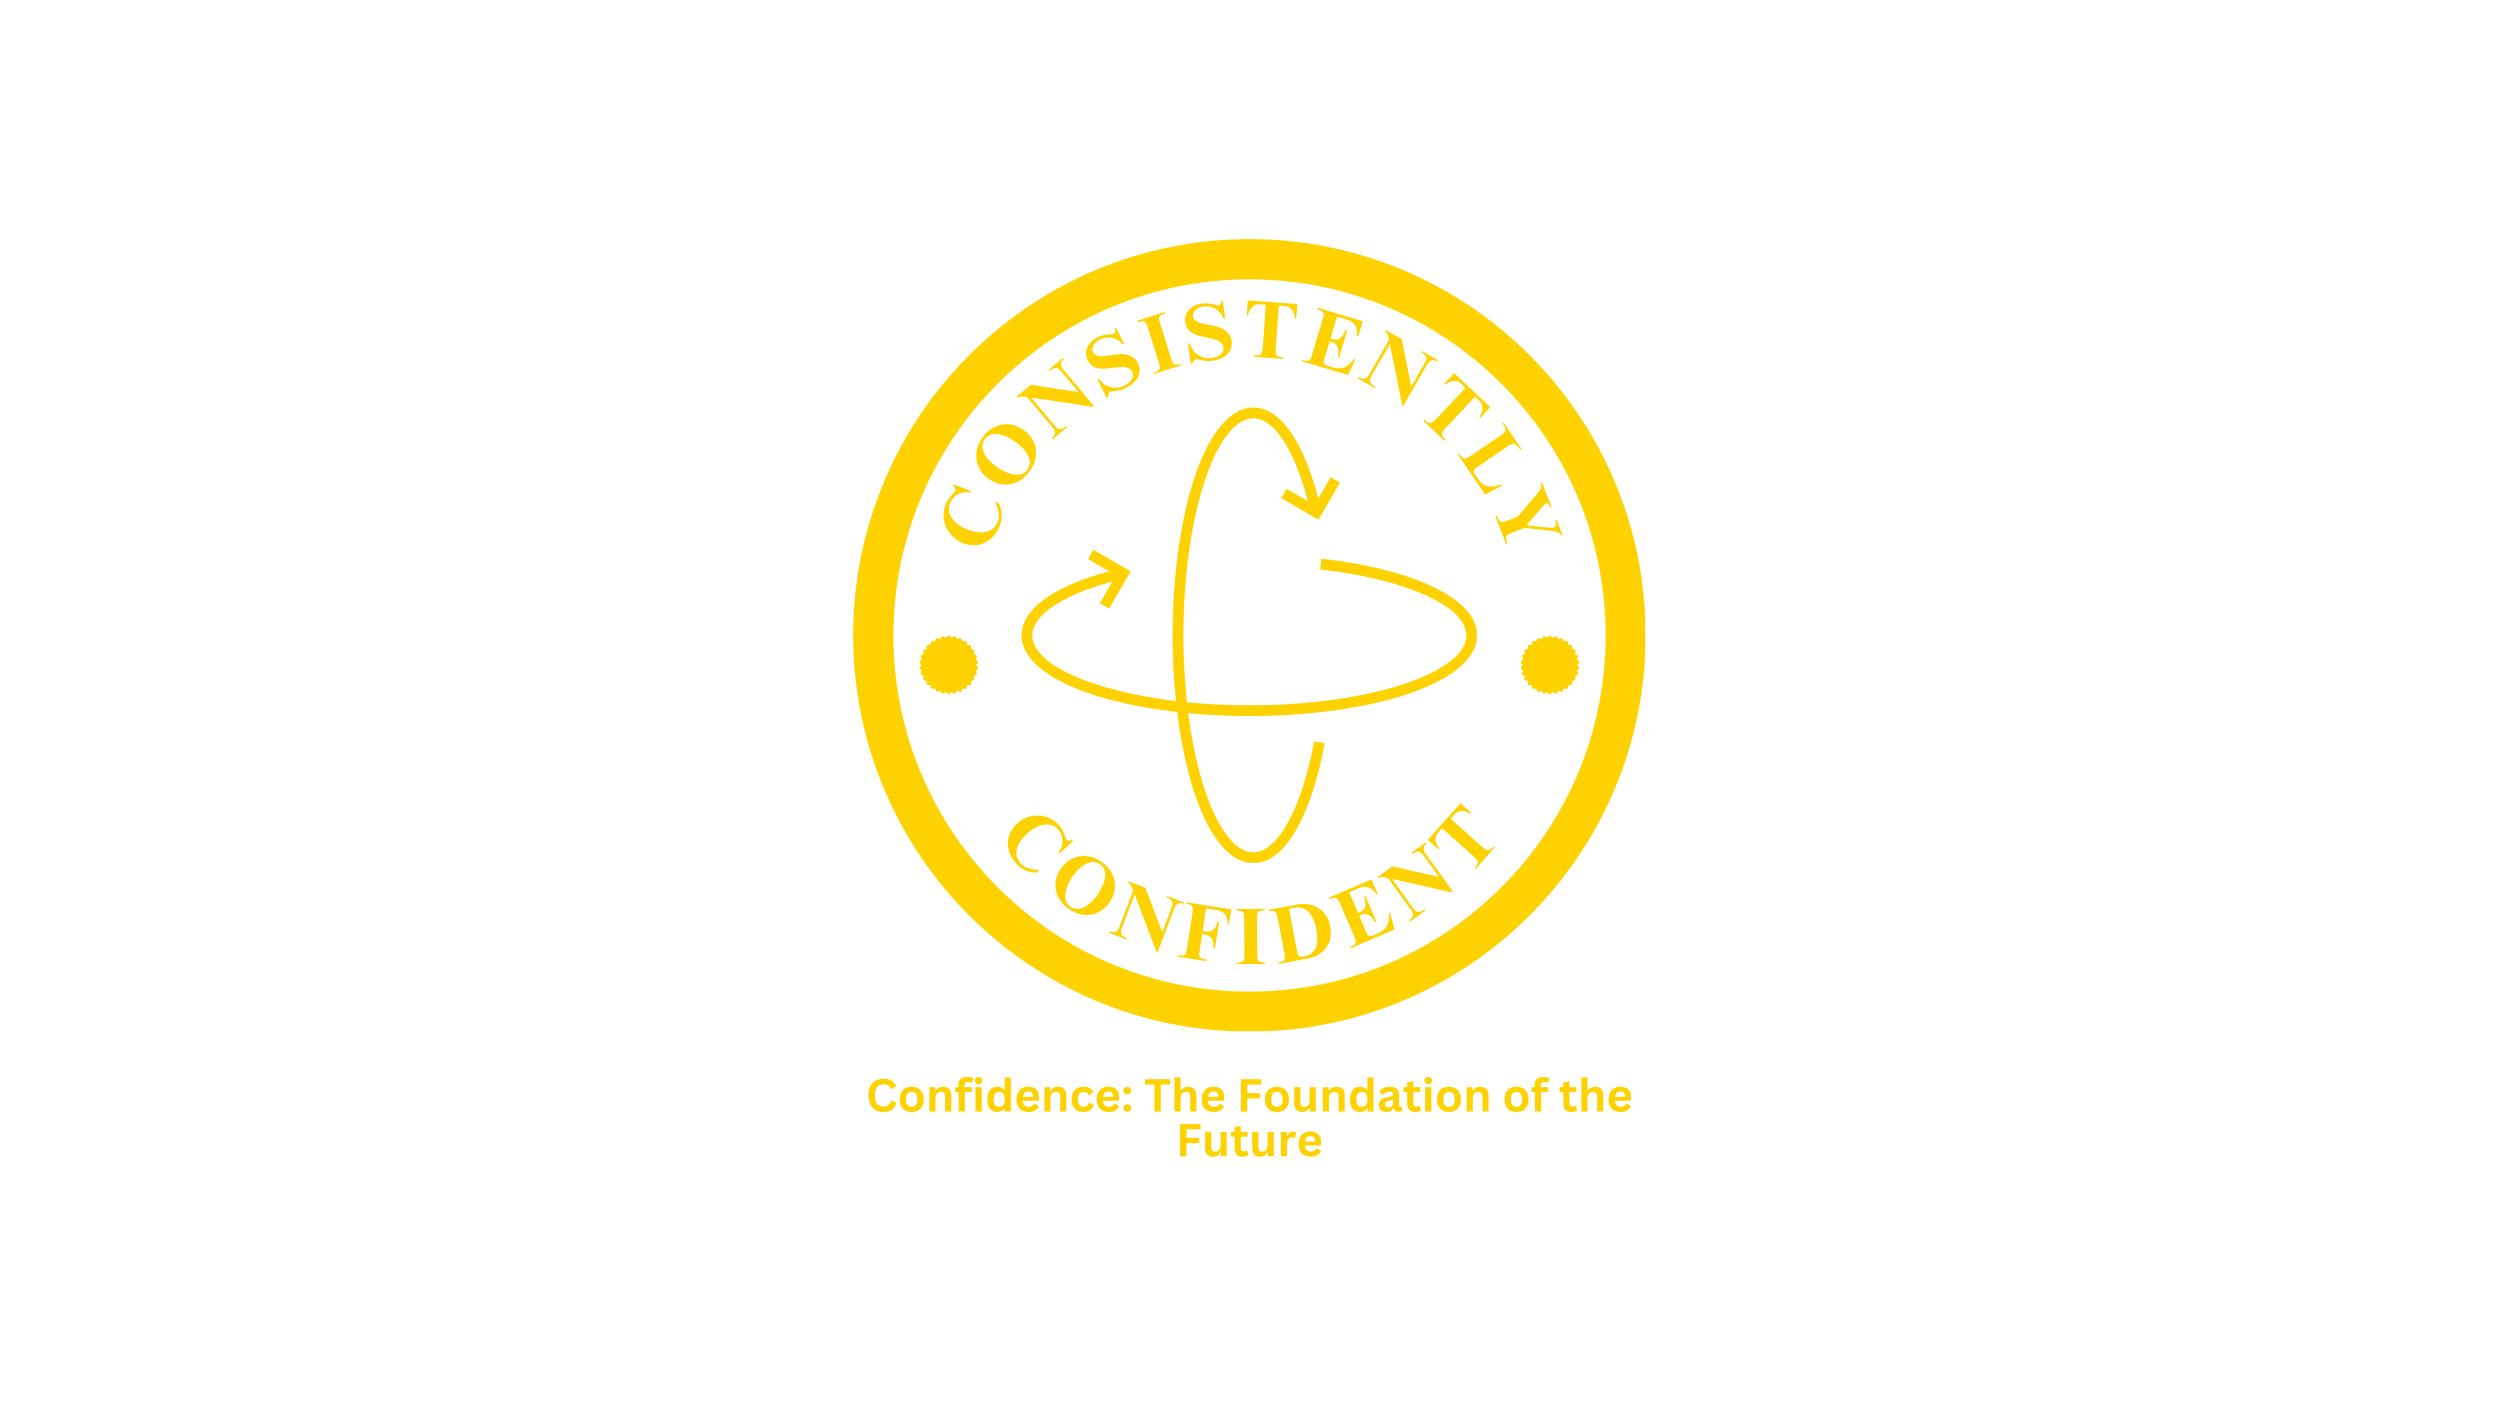 <svg xmlns="http://www.w3.org/2000/svg" xmlns:xlink="http://www.w3.org/1999/xlink" width="1366" zoomAndPan="magnify" viewBox="0 0 1024.5 576" height="768" preserveAspectRatio="xMidYMid meet" version="1.0"><defs><g/><clipPath id="5daf442852"><path d="M 349.625 97.992 L 674.219 97.992 L 674.219 422.59 L 349.625 422.59 Z M 349.625 97.992 " clip-rule="nonzero"/></clipPath><clipPath id="1d0743e6db"><path d="M 512 97.992 C 422.32 97.992 349.625 170.691 349.625 260.367 C 349.625 350.047 422.32 422.742 512 422.742 C 601.676 422.742 674.375 350.047 674.375 260.367 C 674.375 170.691 601.676 97.992 512 97.992 Z M 512 97.992 " clip-rule="nonzero"/></clipPath><clipPath id="6fd13cd00a"><path d="M 376.672 260.367 L 400.941 260.367 L 400.941 284.637 L 376.672 284.637 Z M 376.672 260.367 " clip-rule="nonzero"/></clipPath><clipPath id="e010a1b1e3"><path d="M 388.809 260.367 L 389.984 261.363 L 391.344 260.633 L 392.289 261.852 L 393.77 261.418 L 394.438 262.805 L 395.98 262.688 L 396.344 264.18 L 397.875 264.383 L 397.918 265.918 L 399.375 266.434 L 399.094 267.945 L 400.41 268.754 L 399.824 270.176 L 400.941 271.234 L 400.07 272.504 L 400.941 273.77 L 399.824 274.832 L 400.41 276.254 L 399.094 277.059 L 399.375 278.57 L 397.918 279.086 L 397.875 280.621 L 396.344 280.824 L 395.98 282.32 L 394.438 282.203 L 393.77 283.586 L 392.289 283.152 L 391.344 284.371 L 389.984 283.641 L 388.809 284.637 L 387.629 283.641 L 386.27 284.371 L 385.328 283.152 L 383.844 283.586 L 383.176 282.203 L 381.637 282.32 L 381.273 280.824 L 379.742 280.621 L 379.695 279.086 L 378.242 278.57 L 378.52 277.059 L 377.203 276.254 L 377.793 274.832 L 376.672 273.77 L 377.547 272.504 L 376.672 271.234 L 377.793 270.176 L 377.203 268.754 L 378.52 267.945 L 378.242 266.434 L 379.695 265.918 L 379.742 264.383 L 381.273 264.18 L 381.637 262.688 L 383.176 262.805 L 383.844 261.418 L 385.328 261.852 L 386.27 260.633 L 387.629 261.363 Z M 388.809 260.367 " clip-rule="nonzero"/></clipPath><clipPath id="33ea85dde6"><path d="M 623.059 260.367 L 647.328 260.367 L 647.328 284.637 L 623.059 284.637 Z M 623.059 260.367 " clip-rule="nonzero"/></clipPath><clipPath id="77cf3d67f5"><path d="M 635.191 260.367 L 636.371 261.363 L 637.73 260.633 L 638.672 261.852 L 640.156 261.418 L 640.824 262.805 L 642.363 262.688 L 642.727 264.18 L 644.258 264.383 L 644.305 265.918 L 645.758 266.434 L 645.48 267.945 L 646.797 268.754 L 646.207 270.176 L 647.328 271.234 L 646.453 272.504 L 647.328 273.77 L 646.207 274.832 L 646.797 276.254 L 645.48 277.059 L 645.758 278.57 L 644.305 279.086 L 644.258 280.621 L 642.727 280.824 L 642.363 282.32 L 640.824 282.203 L 640.156 283.586 L 638.672 283.152 L 637.73 284.371 L 636.371 283.641 L 635.191 284.637 L 634.016 283.641 L 632.656 284.371 L 631.711 283.152 L 630.23 283.586 L 629.562 282.203 L 628.02 282.32 L 627.656 280.824 L 626.125 280.621 L 626.082 279.086 L 624.625 278.57 L 624.906 277.059 L 623.59 276.254 L 624.176 274.832 L 623.059 273.77 L 623.93 272.504 L 623.059 271.234 L 624.176 270.176 L 623.59 268.754 L 624.906 267.945 L 624.625 266.434 L 626.082 265.918 L 626.125 264.383 L 627.656 264.18 L 628.02 262.688 L 629.562 262.805 L 630.23 261.418 L 631.711 261.852 L 632.656 260.633 L 634.016 261.363 Z M 635.191 260.367 " clip-rule="nonzero"/></clipPath><clipPath id="dc501f9aae"><path d="M 418.641 167.012 L 605.188 167.012 L 605.188 353.555 L 418.641 353.555 Z M 418.641 167.012 " clip-rule="nonzero"/></clipPath></defs><g clip-path="url(#5daf442852)"><g clip-path="url(#1d0743e6db)"><path stroke-linecap="butt" transform="matrix(0.495, 0, 0, 0.495, 349.624, 97.992)" fill="none" stroke-linejoin="miter" d="M 328.157 -0 C 146.917 -0 0.002 146.923 0.002 328.155 C 0.002 509.395 146.917 656.31 328.157 656.31 C 509.389 656.31 656.312 509.395 656.312 328.155 C 656.312 146.923 509.389 -0 328.157 -0 Z M 328.157 -0 " stroke="#fed200" stroke-width="66.66" stroke-opacity="1" stroke-miterlimit="4"/></g></g><g clip-path="url(#6fd13cd00a)"><g clip-path="url(#e010a1b1e3)"><path fill="#fed200" d="M 376.672 260.367 L 400.941 260.367 L 400.941 284.637 L 376.672 284.637 Z M 376.672 260.367 " fill-opacity="1" fill-rule="nonzero"/></g></g><g clip-path="url(#33ea85dde6)"><g clip-path="url(#77cf3d67f5)"><path fill="#fed200" d="M 623.059 260.367 L 647.328 260.367 L 647.328 284.637 L 623.059 284.637 Z M 623.059 260.367 " fill-opacity="1" fill-rule="nonzero"/></g></g><g fill="#fed200" fill-opacity="1"><g transform="translate(407.764, 343.58)"><g><path d="M 25.984 -5.656 C 26.742 -4.812 27.301 -4.047 27.656 -3.359 C 28.008 -2.68 28.336 -1.906 28.641 -1.031 C 28.672 -0.926 28.754 -0.691 28.891 -0.328 C 29.023 0.023 29.191 0.305 29.391 0.516 C 29.941 1.129 30.676 1.156 31.594 0.594 L 32.031 1.078 L 26.422 6.156 L 25.984 5.672 C 26.797 4.703 27.305 3.641 27.516 2.484 C 27.734 1.336 27.688 0.227 27.375 -0.844 C 27.062 -1.926 26.551 -2.859 25.844 -3.641 C 24.852 -4.734 23.656 -5.395 22.25 -5.625 C 20.852 -5.852 19.375 -5.648 17.812 -5.016 C 16.258 -4.391 14.742 -3.41 13.266 -2.078 C 10.879 0.078 9.438 2.238 8.938 4.406 C 8.438 6.57 8.93 8.484 10.422 10.141 C 11.379 11.203 12.488 11.926 13.75 12.312 C 15.008 12.695 16.555 12.867 18.391 12.828 L 17.047 14.047 C 15.266 13.992 13.711 13.672 12.391 13.078 C 11.066 12.484 9.832 11.551 8.688 10.281 C 7.07 8.5 6.031 6.602 5.562 4.594 C 5.102 2.582 5.188 0.633 5.812 -1.25 C 6.445 -3.133 7.547 -4.781 9.109 -6.188 C 10.711 -7.645 12.562 -8.602 14.656 -9.062 C 16.75 -9.52 18.805 -9.457 20.828 -8.875 C 22.859 -8.289 24.578 -7.219 25.984 -5.656 Z M 25.984 -5.656 "/></g></g></g><g fill="#fed200" fill-opacity="1"><g transform="translate(427.188, 364.499)"><g><path d="M 24.172 -11.359 C 25.992 -10.109 27.398 -8.566 28.391 -6.734 C 29.391 -4.898 29.832 -2.93 29.719 -0.828 C 29.602 1.273 28.859 3.32 27.484 5.312 C 26.254 7.102 24.727 8.445 22.906 9.344 C 21.082 10.25 19.125 10.602 17.031 10.406 C 14.938 10.207 12.883 9.414 10.875 8.031 C 8.926 6.688 7.473 5.082 6.516 3.219 C 5.566 1.363 5.172 -0.582 5.328 -2.625 C 5.484 -4.664 6.211 -6.633 7.516 -8.531 C 8.797 -10.395 10.367 -11.766 12.234 -12.641 C 14.109 -13.523 16.086 -13.863 18.172 -13.656 C 20.254 -13.445 22.254 -12.68 24.172 -11.359 Z M 12.359 -5.281 C 11.367 -3.832 10.586 -2.32 10.016 -0.75 C 9.453 0.82 9.254 2.312 9.422 3.719 C 9.586 5.125 10.273 6.242 11.484 7.078 C 12.523 7.797 13.676 8.078 14.938 7.922 C 16.207 7.766 17.504 7.188 18.828 6.188 C 20.148 5.195 21.406 3.844 22.594 2.125 C 23.883 0.25 24.781 -1.504 25.281 -3.141 C 25.781 -4.773 25.875 -6.211 25.562 -7.453 C 25.258 -8.691 24.586 -9.672 23.547 -10.391 C 22.586 -11.047 21.492 -11.32 20.266 -11.219 C 19.047 -11.125 17.75 -10.582 16.375 -9.594 C 15.008 -8.613 13.672 -7.176 12.359 -5.281 Z M 12.359 -5.281 "/></g></g></g><g fill="#fed200" fill-opacity="1"><g transform="translate(453.922, 382.062)"><g><path d="M 22.344 0.016 L 26.328 -10.438 C 26.691 -11.406 26.695 -12.188 26.344 -12.781 C 26 -13.375 25.273 -13.883 24.172 -14.312 L 24.375 -14.875 L 31.25 -12.25 L 31.047 -11.688 C 30.148 -12.031 29.391 -12.039 28.766 -11.719 C 28.148 -11.395 27.691 -10.832 27.391 -10.031 L 20.484 8.141 L 19.969 7.953 L 11.078 -15.531 L 5.688 -1.375 C 5.332 -0.426 5.336 0.328 5.703 0.891 C 6.078 1.453 6.797 1.938 7.859 2.344 L 8.078 2.422 L 7.859 2.984 L 0.469 0.172 L 0.688 -0.391 C 2.664 0.367 3.961 -0.066 4.578 -1.703 L 10.469 -17.156 C 10.383 -17.332 10.234 -17.703 10.016 -18.266 C 9.805 -18.828 9.562 -19.27 9.281 -19.594 C 9.008 -19.926 8.676 -20.18 8.281 -20.359 L 8.484 -20.922 L 15.484 -18.25 Z M 22.344 0.016 "/></g></g></g><g fill="#fed200" fill-opacity="1"><g transform="translate(482.268, 392.006)"><g><path d="M 21.391 -13.281 L 20.812 -13.375 C 20.883 -15.133 20.535 -16.461 19.766 -17.359 C 18.992 -18.266 17.734 -18.852 15.984 -19.125 L 11.984 -19.75 L 10.547 -10.469 L 11.438 -10.328 C 12.863 -10.109 14.016 -10.336 14.891 -11.016 C 15.773 -11.703 16.363 -12.805 16.656 -14.328 L 17.312 -14.234 L 15.641 -3.375 L 14.984 -3.469 C 15.148 -5.133 14.91 -6.441 14.266 -7.391 C 13.617 -8.336 12.582 -8.922 11.156 -9.141 L 10.406 -9.25 L 9.281 -2.016 C 9.156 -1.191 9.16 -0.578 9.297 -0.172 C 9.43 0.234 9.719 0.535 10.156 0.734 C 10.594 0.93 11.285 1.113 12.234 1.281 L 12.141 1.875 L 0.391 0.062 L 0.484 -0.531 C 1.398 -0.414 2.082 -0.383 2.531 -0.438 C 2.988 -0.5 3.328 -0.707 3.547 -1.062 C 3.773 -1.414 3.953 -1.992 4.078 -2.797 L 6.484 -18.344 C 6.609 -19.188 6.594 -19.82 6.438 -20.25 C 6.289 -20.688 6.008 -21 5.594 -21.188 C 5.188 -21.375 4.57 -21.531 3.75 -21.656 L 3.828 -22.234 L 22.328 -19.375 Z M 21.391 -13.281 "/></g></g></g><g fill="#fed200" fill-opacity="1"><g transform="translate(506.256, 395.073)"><g><path d="M 12 -22.031 C 11.164 -22.008 10.539 -21.941 10.125 -21.828 C 9.707 -21.711 9.391 -21.457 9.172 -21.062 C 8.961 -20.664 8.859 -20.031 8.859 -19.156 L 8.953 -3.469 C 8.953 -2.613 9.055 -1.988 9.266 -1.594 C 9.484 -1.195 9.801 -0.945 10.219 -0.844 C 10.633 -0.738 11.27 -0.676 12.125 -0.656 L 12.125 -0.062 L 0.562 0 L 0.562 -0.594 C 1.395 -0.602 2.016 -0.66 2.422 -0.766 C 2.836 -0.879 3.156 -1.141 3.375 -1.547 C 3.594 -1.953 3.703 -2.582 3.703 -3.438 L 3.609 -19.125 C 3.609 -19.977 3.492 -20.609 3.266 -21.016 C 3.035 -21.422 2.707 -21.676 2.281 -21.781 C 1.863 -21.895 1.25 -21.957 0.438 -21.969 L 0.438 -22.562 L 12 -22.625 Z M 12 -22.031 "/></g></g></g><g fill="#fed200" fill-opacity="1"><g transform="translate(523.472, 395.14)"><g><path d="M 21.688 -15.438 C 22.113 -13.145 21.992 -11.078 21.328 -9.234 C 20.66 -7.391 19.562 -5.883 18.031 -4.719 C 16.508 -3.551 14.719 -2.773 12.656 -2.391 L 0.547 -0.109 L 0.438 -0.688 C 1.238 -0.832 1.832 -1.004 2.219 -1.203 C 2.602 -1.398 2.859 -1.711 2.984 -2.141 C 3.117 -2.566 3.102 -3.195 2.938 -4.031 L 0.031 -19.453 C -0.125 -20.285 -0.344 -20.879 -0.625 -21.234 C -0.914 -21.598 -1.281 -21.801 -1.719 -21.844 C -2.156 -21.895 -2.758 -21.848 -3.531 -21.703 L -3.641 -22.281 L 7.938 -24.453 C 10.051 -24.859 12.07 -24.801 14 -24.281 C 15.926 -23.77 17.57 -22.77 18.938 -21.281 C 20.312 -19.789 21.227 -17.844 21.688 -15.438 Z M 11 -3.266 C 15.531 -4.109 17.191 -7.742 15.984 -14.172 C 15.305 -17.766 14.16 -20.25 12.547 -21.625 C 10.941 -23.008 9.145 -23.516 7.156 -23.141 L 4.781 -22.703 L 8.125 -4.938 C 8.25 -4.312 8.406 -3.863 8.594 -3.594 C 8.789 -3.32 9.066 -3.164 9.422 -3.125 C 9.785 -3.082 10.312 -3.129 11 -3.266 Z M 11 -3.266 "/></g></g></g><g fill="#fed200" fill-opacity="1"><g transform="translate(552.92, 388.859)"><g><path d="M 11.656 -22.547 L 11.109 -22.312 C 10.172 -23.758 9.102 -24.707 7.906 -25.156 C 6.707 -25.613 5.426 -25.547 4.062 -24.953 L -0.016 -23.203 L 3.609 -14.734 L 4.234 -15.016 C 5.004 -15.336 5.582 -15.723 5.969 -16.172 C 6.352 -16.629 6.566 -17.273 6.609 -18.109 C 6.66 -18.953 6.492 -20.055 6.109 -21.422 L 6.641 -21.641 L 11.156 -11.109 L 10.625 -10.891 C 9.625 -12.617 8.664 -13.664 7.75 -14.031 C 6.844 -14.406 5.875 -14.375 4.844 -13.938 L 4.094 -13.609 L 6.953 -6.938 C 7.328 -6.07 7.707 -5.539 8.094 -5.344 C 8.488 -5.156 9.062 -5.223 9.812 -5.547 L 11.984 -6.469 C 13.754 -7.227 14.938 -8.301 15.531 -9.688 C 16.133 -11.07 16.348 -12.688 16.172 -14.531 L 16.719 -14.766 L 18.531 -7.953 L 0.547 -0.234 L 0.312 -0.781 L 1 -1.078 C 1.707 -1.379 2.18 -1.703 2.422 -2.047 C 2.66 -2.398 2.754 -2.77 2.703 -3.156 C 2.648 -3.539 2.5 -4.023 2.25 -4.609 L -4.031 -19.25 C -4.457 -20.238 -4.961 -20.789 -5.547 -20.906 C -6.141 -21.031 -6.992 -20.867 -8.109 -20.422 L -8.344 -20.969 L 9.125 -28.469 Z M 11.656 -22.547 "/></g></g></g><g fill="#fed200" fill-opacity="1"><g transform="translate(577.349, 378.011)"><g><path d="M 12.328 -18.625 L 5.797 -27.719 C 5.191 -28.551 4.547 -28.988 3.859 -29.031 C 3.172 -29.07 2.344 -28.742 1.375 -28.047 L 1.016 -28.531 L 6.984 -32.828 L 7.344 -32.344 C 6.57 -31.789 6.148 -31.164 6.078 -30.469 C 6.004 -29.77 6.219 -29.078 6.719 -28.391 L 18.062 -12.609 L 17.625 -12.281 L -6.859 -17.812 L 1.984 -5.516 C 2.578 -4.691 3.211 -4.273 3.891 -4.266 C 4.566 -4.266 5.363 -4.598 6.281 -5.266 L 6.484 -5.391 L 6.828 -4.906 L 0.406 -0.297 L 0.062 -0.781 C 1.781 -2.008 2.129 -3.332 1.109 -4.75 L -8.562 -18.188 C -8.75 -18.219 -9.133 -18.297 -9.719 -18.422 C -10.312 -18.555 -10.816 -18.598 -11.234 -18.547 C -11.66 -18.504 -12.055 -18.363 -12.422 -18.125 L -12.781 -18.609 L -6.703 -22.984 Z M 12.328 -18.625 "/></g></g></g><g fill="#fed200" fill-opacity="1"><g transform="translate(601.365, 359.849)"><g><path d="M 1.531 -26.75 L 1.141 -26.312 C -0.117 -27.238 -1.312 -27.656 -2.438 -27.562 C -3.57 -27.469 -4.488 -27.023 -5.188 -26.234 L -6.891 -24.328 L 6.391 -12.484 C 6.992 -11.941 7.523 -11.613 7.984 -11.5 C 8.441 -11.383 8.875 -11.445 9.281 -11.688 C 9.695 -11.938 10.191 -12.363 10.766 -12.969 L 11.203 -12.578 L 3.344 -3.75 L 2.906 -4.141 C 3.457 -4.754 3.836 -5.27 4.047 -5.688 C 4.254 -6.113 4.281 -6.551 4.125 -7 C 3.969 -7.445 3.57 -7.953 2.938 -8.516 L -10.391 -20.406 L -12.266 -18.297 C -12.93 -17.555 -13.195 -16.613 -13.062 -15.469 C -12.926 -14.32 -12.391 -13.234 -11.453 -12.203 L -11.844 -11.766 L -16.25 -15.688 L -2.875 -30.672 Z M 1.531 -26.75 "/></g></g></g><g fill="#fed200" fill-opacity="1"><g transform="translate(404.319, 228.012)"><g><path d="M -16.906 -20.969 C -16.477 -22.039 -16.035 -22.895 -15.578 -23.531 C -15.129 -24.164 -14.582 -24.816 -13.938 -25.484 C -13.852 -25.566 -13.676 -25.75 -13.406 -26.031 C -13.145 -26.32 -12.961 -26.602 -12.859 -26.875 C -12.555 -27.664 -12.863 -28.344 -13.781 -28.906 L -13.531 -29.516 L -6.406 -26.734 L -6.656 -26.125 C -7.895 -26.414 -9.082 -26.395 -10.219 -26.062 C -11.363 -25.738 -12.352 -25.191 -13.188 -24.422 C -14.02 -23.648 -14.629 -22.77 -15.016 -21.781 C -15.566 -20.375 -15.625 -18.984 -15.188 -17.609 C -14.758 -16.242 -13.906 -14.992 -12.625 -13.859 C -11.352 -12.723 -9.773 -11.789 -7.891 -11.062 C -4.859 -9.883 -2.242 -9.562 -0.047 -10.094 C 2.141 -10.625 3.641 -11.941 4.453 -14.047 C 4.984 -15.391 5.133 -16.723 4.906 -18.047 C 4.688 -19.367 4.145 -20.844 3.281 -22.469 L 4.984 -21.812 C 5.766 -20.176 6.18 -18.625 6.234 -17.156 C 6.297 -15.688 6.016 -14.148 5.391 -12.547 C 4.504 -10.266 3.25 -8.457 1.625 -7.125 C 0.008 -5.789 -1.789 -4.977 -3.781 -4.688 C -5.77 -4.406 -7.754 -4.648 -9.734 -5.422 C -11.773 -6.223 -13.477 -7.469 -14.844 -9.156 C -16.219 -10.844 -17.098 -12.734 -17.484 -14.828 C -17.867 -16.93 -17.676 -18.977 -16.906 -20.969 Z M -16.906 -20.969 "/></g></g></g><g fill="#fed200" fill-opacity="1"><g transform="translate(413.685, 203.99)"><g><path d="M -11.125 -24.656 C -9.82 -26.477 -8.234 -27.883 -6.359 -28.875 C -4.484 -29.863 -2.484 -30.285 -0.359 -30.141 C 1.766 -29.992 3.832 -29.203 5.844 -27.766 C 7.625 -26.492 8.957 -24.926 9.844 -23.062 C 10.738 -21.207 11.066 -19.219 10.828 -17.094 C 10.586 -14.969 9.742 -12.895 8.297 -10.875 C 6.91 -8.914 5.266 -7.473 3.359 -6.547 C 1.461 -5.617 -0.52 -5.25 -2.594 -5.438 C -4.664 -5.625 -6.648 -6.395 -8.547 -7.75 C -10.41 -9.07 -11.77 -10.688 -12.625 -12.594 C -13.477 -14.5 -13.781 -16.508 -13.531 -18.625 C -13.281 -20.738 -12.477 -22.75 -11.125 -24.656 Z M -5.156 -12.609 C -3.719 -11.586 -2.195 -10.773 -0.594 -10.172 C 1 -9.578 2.504 -9.348 3.922 -9.484 C 5.336 -9.629 6.473 -10.305 7.328 -11.516 C 8.078 -12.566 8.383 -13.734 8.25 -15.016 C 8.125 -16.297 7.566 -17.613 6.578 -18.969 C 5.598 -20.32 4.238 -21.613 2.5 -22.844 C 0.625 -24.188 -1.133 -25.125 -2.781 -25.656 C -4.438 -26.195 -5.895 -26.32 -7.156 -26.031 C -8.414 -25.738 -9.422 -25.066 -10.172 -24.016 C -10.836 -23.066 -11.129 -21.969 -11.047 -20.719 C -10.961 -19.469 -10.438 -18.141 -9.469 -16.734 C -8.5 -15.336 -7.062 -13.961 -5.156 -12.609 Z M -5.156 -12.609 "/></g></g></g><g fill="#fed200" fill-opacity="1"><g transform="translate(430.877, 180.428)"><g><path d="M 11.094 -19.734 L 3.797 -28.453 C 3.129 -29.242 2.441 -29.633 1.734 -29.625 C 1.023 -29.613 0.211 -29.223 -0.703 -28.453 L -1.078 -28.922 L 4.641 -33.703 L 5.016 -33.234 C 4.266 -32.609 3.879 -31.941 3.859 -31.234 C 3.836 -30.535 4.109 -29.859 4.672 -29.203 L 17.312 -14.094 L 16.891 -13.719 L -8.266 -17.484 L 1.594 -5.719 C 2.258 -4.914 2.938 -4.539 3.625 -4.594 C 4.312 -4.645 5.094 -5.035 5.969 -5.766 L 6.156 -5.922 L 6.531 -5.469 L 0.391 -0.328 L 0.016 -0.781 C 1.66 -2.156 1.91 -3.523 0.766 -4.891 L -10 -17.75 C -10.195 -17.77 -10.594 -17.816 -11.188 -17.891 C -11.789 -17.973 -12.305 -17.977 -12.734 -17.906 C -13.172 -17.832 -13.562 -17.66 -13.906 -17.391 L -14.281 -17.859 L -8.469 -22.734 Z M 11.094 -19.734 "/></g></g></g><g fill="#fed200" fill-opacity="1"><g transform="translate(452.352, 163.125)"><g><path d="M -2.719 -24.844 C -1.789 -25.32 -0.941 -25.641 -0.172 -25.797 C 0.586 -25.961 1.461 -26.086 2.453 -26.172 C 2.785 -26.18 3.098 -26.207 3.391 -26.25 C 3.691 -26.301 3.93 -26.367 4.109 -26.453 C 4.43 -26.617 4.625 -26.879 4.688 -27.234 C 4.758 -27.586 4.672 -28.008 4.422 -28.5 L 4.984 -28.797 L 8.359 -22.234 L 7.797 -21.938 C 7.055 -22.883 6.148 -23.602 5.078 -24.094 C 4.004 -24.582 2.863 -24.812 1.656 -24.781 C 0.457 -24.75 -0.691 -24.445 -1.797 -23.875 C -3.004 -23.258 -3.844 -22.461 -4.312 -21.484 C -4.789 -20.504 -4.805 -19.582 -4.359 -18.719 C -4.023 -18.062 -3.516 -17.625 -2.828 -17.406 C -2.141 -17.188 -1.379 -17.102 -0.547 -17.156 C 0.285 -17.207 1.406 -17.344 2.812 -17.562 C 4.227 -17.781 5.426 -17.93 6.406 -18.016 C 7.383 -18.098 8.305 -18.047 9.172 -17.859 C 10.148 -17.641 11.062 -17.25 11.906 -16.688 C 12.758 -16.133 13.441 -15.363 13.953 -14.375 C 14.566 -13.164 14.785 -11.93 14.609 -10.672 C 14.441 -9.41 13.898 -8.219 12.984 -7.094 C 12.078 -5.977 10.852 -5.023 9.312 -4.234 C 8.344 -3.742 7.484 -3.41 6.734 -3.234 C 5.984 -3.066 5.191 -2.941 4.359 -2.859 C 3.566 -2.805 3.016 -2.703 2.703 -2.547 C 2.348 -2.367 2.094 -2.102 1.938 -1.75 C 1.789 -1.395 1.742 -0.941 1.797 -0.391 L 1.219 -0.094 L -2.609 -7.562 L -2.031 -7.859 C -0.676 -6.066 0.961 -4.93 2.891 -4.453 C 4.816 -3.984 6.723 -4.234 8.609 -5.203 C 10.035 -5.93 11.016 -6.797 11.547 -7.797 C 12.086 -8.805 12.109 -9.812 11.609 -10.812 C 11.211 -11.57 10.629 -12.094 9.859 -12.375 C 9.098 -12.664 8.273 -12.797 7.391 -12.766 C 6.504 -12.734 5.344 -12.609 3.906 -12.391 C 2.113 -12.148 0.629 -12.02 -0.547 -12 C -1.734 -11.977 -2.867 -12.219 -3.953 -12.719 C -5.047 -13.227 -5.922 -14.117 -6.578 -15.391 C -7.148 -16.523 -7.375 -17.691 -7.25 -18.891 C -7.125 -20.098 -6.664 -21.223 -5.875 -22.266 C -5.094 -23.305 -4.039 -24.164 -2.719 -24.844 Z M -2.719 -24.844 "/></g></g></g><g fill="#fed200" fill-opacity="1"><g transform="translate(472.452, 153.384)"><g><path d="M 5.047 -24.922 C 4.242 -24.641 3.656 -24.383 3.281 -24.156 C 2.906 -23.926 2.672 -23.586 2.578 -23.141 C 2.492 -22.691 2.582 -22.047 2.844 -21.203 L 7.609 -6.031 C 7.879 -5.195 8.172 -4.625 8.484 -4.312 C 8.805 -4 9.188 -3.848 9.625 -3.859 C 10.07 -3.879 10.711 -4.008 11.547 -4.25 L 11.719 -3.688 L 0.531 -0.172 L 0.359 -0.734 C 1.172 -0.984 1.758 -1.223 2.125 -1.453 C 2.488 -1.691 2.719 -2.039 2.812 -2.5 C 2.906 -2.957 2.816 -3.602 2.547 -4.438 L -2.219 -19.609 C -2.477 -20.43 -2.773 -21.004 -3.109 -21.328 C -3.453 -21.648 -3.844 -21.797 -4.281 -21.766 C -4.727 -21.742 -5.348 -21.625 -6.141 -21.406 L -6.328 -21.984 L 4.859 -25.5 Z M 5.047 -24.922 "/></g></g></g><g fill="#fed200" fill-opacity="1"><g transform="translate(486.817, 148.745)"><g><path d="M 5.688 -24.344 C 6.719 -24.488 7.617 -24.508 8.391 -24.406 C 9.16 -24.301 10.023 -24.125 10.984 -23.875 C 11.305 -23.781 11.613 -23.703 11.906 -23.641 C 12.207 -23.586 12.457 -23.57 12.656 -23.594 C 13.008 -23.645 13.273 -23.828 13.453 -24.141 C 13.641 -24.461 13.695 -24.895 13.625 -25.438 L 14.266 -25.516 L 15.266 -18.203 L 14.625 -18.125 C 14.238 -19.258 13.617 -20.238 12.766 -21.062 C 11.922 -21.883 10.926 -22.473 9.781 -22.828 C 8.633 -23.191 7.445 -23.285 6.219 -23.109 C 4.875 -22.93 3.816 -22.457 3.047 -21.688 C 2.273 -20.926 1.957 -20.062 2.094 -19.094 C 2.188 -18.375 2.52 -17.797 3.094 -17.359 C 3.664 -16.93 4.352 -16.602 5.156 -16.375 C 5.969 -16.145 7.078 -15.898 8.484 -15.641 C 9.891 -15.379 11.066 -15.125 12.016 -14.875 C 12.961 -14.625 13.812 -14.27 14.562 -13.812 C 15.426 -13.281 16.164 -12.609 16.781 -11.797 C 17.395 -10.984 17.773 -10.023 17.922 -8.922 C 18.109 -7.578 17.91 -6.336 17.328 -5.203 C 16.742 -4.078 15.832 -3.141 14.594 -2.391 C 13.363 -1.641 11.895 -1.148 10.188 -0.922 C 9.113 -0.766 8.191 -0.727 7.422 -0.812 C 6.66 -0.906 5.875 -1.055 5.062 -1.266 C 4.301 -1.461 3.742 -1.539 3.391 -1.5 C 2.992 -1.445 2.664 -1.281 2.406 -1 C 2.156 -0.719 1.957 -0.305 1.812 0.234 L 1.172 0.312 L 0.031 -8 L 0.672 -8.078 C 1.367 -5.93 2.547 -4.316 4.203 -3.234 C 5.867 -2.16 7.754 -1.77 9.859 -2.062 C 11.453 -2.281 12.664 -2.77 13.5 -3.531 C 14.332 -4.301 14.676 -5.238 14.531 -6.344 C 14.406 -7.207 14.031 -7.898 13.406 -8.422 C 12.789 -8.941 12.055 -9.332 11.203 -9.594 C 10.348 -9.852 9.211 -10.125 7.797 -10.406 C 6.016 -10.77 4.562 -11.133 3.438 -11.5 C 2.32 -11.875 1.332 -12.477 0.469 -13.312 C -0.383 -14.145 -0.91 -15.273 -1.109 -16.703 C -1.273 -17.961 -1.098 -19.133 -0.578 -20.219 C -0.055 -21.312 0.742 -22.223 1.828 -22.953 C 2.922 -23.68 4.207 -24.145 5.688 -24.344 Z M 5.688 -24.344 "/></g></g></g><g fill="#fed200" fill-opacity="1"><g transform="translate(508.768, 145.85)"><g><path d="M 22.438 -15.281 L 21.844 -15.312 C 21.801 -16.895 21.395 -18.113 20.625 -18.969 C 19.852 -19.832 18.938 -20.305 17.875 -20.391 L 15.297 -20.578 L 13.984 -2.578 C 13.922 -1.766 13.984 -1.141 14.172 -0.703 C 14.359 -0.266 14.676 0.047 15.125 0.234 C 15.582 0.43 16.234 0.57 17.078 0.656 L 17.031 1.25 L 5.078 0.375 L 5.125 -0.219 C 5.969 -0.156 6.617 -0.172 7.078 -0.266 C 7.547 -0.359 7.91 -0.609 8.172 -1.016 C 8.43 -1.422 8.598 -2.051 8.672 -2.906 L 9.984 -20.969 L 7.125 -21.172 C 6.125 -21.242 5.207 -20.867 4.375 -20.047 C 3.539 -19.234 2.992 -18.125 2.734 -16.719 L 2.141 -16.766 L 2.578 -22.734 L 22.875 -21.25 Z M 22.438 -15.281 "/></g></g></g><g fill="#fed200" fill-opacity="1"><g transform="translate(532.865, 147.833)"><g><path d="M 23.719 -9.953 L 23.141 -10.125 C 23.336 -11.875 23.117 -13.312 22.484 -14.438 C 21.859 -15.57 20.82 -16.352 19.375 -16.781 L 15.062 -18.078 L 12.391 -9.109 L 13.062 -8.906 C 13.875 -8.664 14.57 -8.594 15.156 -8.688 C 15.75 -8.789 16.336 -9.156 16.922 -9.781 C 17.504 -10.406 18.086 -11.367 18.672 -12.672 L 19.234 -12.5 L 15.906 -1.375 L 15.344 -1.547 C 15.688 -3.555 15.625 -5 15.156 -5.875 C 14.688 -6.758 13.91 -7.363 12.828 -7.688 L 12.031 -7.922 L 9.922 -0.875 C 9.648 0.031 9.602 0.688 9.781 1.094 C 9.969 1.508 10.445 1.832 11.219 2.062 L 13.531 2.766 C 15.395 3.316 17.008 3.25 18.375 2.562 C 19.738 1.875 20.957 0.758 22.031 -0.781 L 22.594 -0.609 L 19.578 5.859 L 0.562 0.172 L 0.734 -0.391 L 1.469 -0.172 C 2.219 0.047 2.801 0.098 3.219 -0.016 C 3.633 -0.141 3.941 -0.363 4.141 -0.688 C 4.336 -1.02 4.531 -1.5 4.719 -2.125 L 9.359 -17.578 C 9.672 -18.629 9.633 -19.395 9.25 -19.875 C 8.875 -20.363 8.109 -20.789 6.953 -21.156 L 7.125 -21.719 L 25.594 -16.188 Z M 23.719 -9.953 "/></g></g></g><g fill="#fed200" fill-opacity="1"><g transform="translate(555.968, 154.775)"><g><path d="M 22.344 3.656 L 28.016 -6.188 C 28.535 -7.082 28.672 -7.859 28.422 -8.516 C 28.172 -9.18 27.531 -9.812 26.5 -10.406 L 26.797 -10.922 L 33.25 -7.203 L 32.953 -6.688 C 32.109 -7.164 31.348 -7.289 30.672 -7.062 C 30.004 -6.844 29.453 -6.359 29.016 -5.609 L 19.156 11.453 L 18.672 11.172 L 13.594 -13.75 L 5.922 -0.453 C 5.398 0.441 5.281 1.203 5.562 1.828 C 5.844 2.453 6.477 3.051 7.469 3.625 L 7.672 3.75 L 7.375 4.266 L 0.438 0.25 L 0.734 -0.266 C 2.598 0.816 3.977 0.586 4.875 -0.953 L 13.25 -15.469 C 13.207 -15.656 13.117 -16.047 12.984 -16.641 C 12.848 -17.242 12.672 -17.727 12.453 -18.094 C 12.242 -18.469 11.953 -18.781 11.578 -19.031 L 11.875 -19.547 L 18.453 -15.75 Z M 22.344 3.656 "/></g></g></g><g fill="#fed200" fill-opacity="1"><g transform="translate(579.604, 168.913)"><g><path d="M 27.047 2.312 L 26.609 1.906 C 27.578 0.664 28.031 -0.531 27.969 -1.688 C 27.914 -2.844 27.504 -3.785 26.734 -4.516 L 24.844 -6.297 L 12.469 6.828 C 11.906 7.422 11.555 7.945 11.422 8.406 C 11.297 8.863 11.348 9.312 11.578 9.75 C 11.805 10.188 12.223 10.695 12.828 11.281 L 12.422 11.719 L 3.703 3.5 L 4.109 3.062 C 4.723 3.633 5.238 4.031 5.656 4.25 C 6.07 4.477 6.508 4.52 6.969 4.375 C 7.426 4.227 7.953 3.844 8.547 3.219 L 20.969 -9.953 L 18.891 -11.922 C 18.16 -12.609 17.211 -12.895 16.047 -12.781 C 14.891 -12.676 13.766 -12.164 12.672 -11.25 L 12.234 -11.656 L 16.344 -16 L 31.156 -2.031 Z M 27.047 2.312 "/></g></g></g><g fill="#fed200" fill-opacity="1"><g transform="translate(597.04, 185.663)"><g><path d="M 25.984 -1.391 C 25.316 -2.305 24.797 -2.945 24.422 -3.312 C 24.055 -3.688 23.641 -3.863 23.172 -3.844 C 22.703 -3.832 22.094 -3.578 21.344 -3.078 L 7.844 6.094 C 7.312 6.457 7.016 6.852 6.953 7.281 C 6.898 7.719 7.07 8.227 7.469 8.812 L 8.828 10.812 C 9.879 12.352 11.148 13.281 12.641 13.594 C 14.141 13.906 15.969 13.648 18.125 12.828 L 18.469 13.328 L 11.562 17.031 L 0.297 0.438 L 0.781 0.109 C 1.352 0.91 1.836 1.473 2.234 1.797 C 2.629 2.117 3.051 2.254 3.5 2.203 C 3.957 2.16 4.523 1.906 5.203 1.438 L 18.344 -7.484 C 19.094 -7.984 19.562 -8.453 19.75 -8.891 C 19.938 -9.328 19.941 -9.758 19.766 -10.188 C 19.598 -10.613 19.25 -11.242 18.719 -12.078 L 19.203 -12.406 L 26.469 -1.719 Z M 25.984 -1.391 "/></g></g></g><g fill="#fed200" fill-opacity="1"><g transform="translate(610.507, 205.709)"><g><path d="M 24.766 2.25 C 24.473 1.477 24.195 0.977 23.938 0.75 C 23.676 0.52 23.379 0.469 23.047 0.594 C 22.754 0.707 22.395 1.004 21.969 1.484 L 15.094 9.516 L 24.156 10.531 C 25.176 10.625 25.91 10.582 26.359 10.406 C 26.891 10.207 27.164 9.852 27.188 9.344 C 27.219 8.832 27.086 8.203 26.797 7.453 L 27.344 7.234 L 29.812 13.578 L 29.266 13.797 C 29.109 13.391 28.895 13.066 28.625 12.828 C 28.352 12.598 27.914 12.398 27.312 12.234 C 26.719 12.066 25.859 11.922 24.734 11.797 L 14.25 10.625 L 8.656 12.812 C 7.832 13.125 7.281 13.441 7 13.766 C 6.727 14.098 6.617 14.488 6.672 14.938 C 6.723 15.383 6.93 16.113 7.297 17.125 L 6.75 17.344 L 2.25 5.797 L 2.797 5.578 C 3.172 6.461 3.52 7.102 3.844 7.5 C 4.164 7.906 4.547 8.129 4.984 8.172 C 5.422 8.223 6.016 8.102 6.766 7.812 L 11.438 6 L 19.344 -3.328 C 19.977 -4.066 20.426 -4.648 20.688 -5.078 C 20.957 -5.504 21.113 -5.91 21.156 -6.297 C 21.195 -6.68 21.117 -7.129 20.922 -7.641 L 21.469 -7.859 L 25.312 2.031 Z M 24.766 2.25 "/></g></g></g><g clip-path="url(#dc501f9aae)"><path fill="#fed200" d="M 541.5 228.93 L 541 233.34 C 576.285 237.383 600.945 248.512 600.945 260.398 C 600.945 272.285 576.289 283.414 541 287.457 C 531.363 288.531 521.695 289.059 512 289.035 C 503.289 289.035 494.688 288.617 486.395 287.785 C 484.414 268.973 484.473 250.168 486.566 231.367 C 490.609 196.078 501.707 171.422 513.625 171.422 C 522.113 171.422 530.465 184.262 535.965 205.359 L 527.238 200.316 L 525.031 204.141 L 537.383 211.27 L 537.449 211.578 L 537.785 211.508 L 540.309 212.977 L 541.637 210.684 L 541.762 210.684 C 541.762 210.641 541.762 210.594 541.727 210.543 L 549.129 197.723 L 545.312 195.52 L 540.242 204.34 C 534.051 180.492 524.496 167.012 513.625 167.012 C 498.965 167.012 486.633 192.078 482.184 230.867 C 481.078 240.672 480.531 250.504 480.543 260.367 C 480.539 269.367 480.992 278.344 481.906 287.293 C 447.199 283.156 423.055 272.129 423.055 260.367 C 423.055 252.074 435.484 243.82 455.875 238.316 L 450.73 247.203 L 454.551 249.406 L 463.371 234.125 L 448.09 225.305 L 445.887 229.125 L 454.523 234.109 C 431.641 240.301 418.641 249.723 418.641 260.367 C 418.641 275.012 443.672 287.348 482.418 291.801 C 487.051 329.465 499.215 353.727 513.625 353.727 C 526.215 353.727 537.148 335.348 542.875 304.582 L 538.535 303.773 C 533.391 331.438 523.613 349.312 513.625 349.312 C 502.07 349.312 491.227 326.004 486.918 292.27 C 495.094 293.051 503.473 293.445 512 293.445 C 521.863 293.461 531.695 292.914 541.5 291.809 C 580.289 287.359 605.355 275.027 605.355 260.367 C 605.355 245.711 580.289 233.375 541.5 228.93 Z M 541.5 228.93 " fill-opacity="1" fill-rule="nonzero"/></g><g fill="#fed200" fill-opacity="1"><g transform="translate(354.832, 455.511)"><g><path d="M 7.234 0.188 C 6.016 0.188 4.941 -0.062 4.016 -0.562 C 3.086 -1.07 2.359 -1.836 1.828 -2.859 C 1.305 -3.879 1.047 -5.133 1.047 -6.625 C 1.047 -8.113 1.305 -9.363 1.828 -10.375 C 2.359 -11.395 3.086 -12.16 4.016 -12.672 C 4.941 -13.18 6.016 -13.438 7.234 -13.438 C 8.504 -13.438 9.582 -13.188 10.469 -12.688 C 11.363 -12.188 12.004 -11.426 12.391 -10.406 L 10.484 -9.234 L 10.25 -9.25 C 9.969 -9.938 9.582 -10.426 9.094 -10.719 C 8.613 -11.02 7.992 -11.172 7.234 -11.172 C 6.141 -11.172 5.281 -10.805 4.656 -10.078 C 4.039 -9.359 3.734 -8.207 3.734 -6.625 C 3.734 -5.039 4.039 -3.883 4.656 -3.156 C 5.281 -2.438 6.141 -2.078 7.234 -2.078 C 8.953 -2.078 10.004 -2.91 10.391 -4.578 L 10.625 -4.578 L 12.547 -3.578 C 12.191 -2.316 11.57 -1.375 10.688 -0.75 C 9.812 -0.125 8.66 0.188 7.234 0.188 Z M 7.234 0.188 "/></g></g></g><g fill="#fed200" fill-opacity="1"><g transform="translate(367.816, 455.511)"><g><path d="M 5.812 0.188 C 4.832 0.188 3.973 -0.008 3.234 -0.406 C 2.492 -0.812 1.914 -1.398 1.5 -2.172 C 1.094 -2.953 0.891 -3.891 0.891 -4.984 C 0.891 -6.086 1.094 -7.023 1.5 -7.797 C 1.914 -8.578 2.492 -9.164 3.234 -9.562 C 3.973 -9.969 4.832 -10.172 5.812 -10.172 C 6.781 -10.172 7.633 -9.969 8.375 -9.562 C 9.113 -9.164 9.688 -8.578 10.094 -7.797 C 10.508 -7.023 10.719 -6.086 10.719 -4.984 C 10.719 -3.891 10.508 -2.953 10.094 -2.172 C 9.688 -1.398 9.113 -0.812 8.375 -0.406 C 7.633 -0.008 6.781 0.188 5.812 0.188 Z M 5.812 -1.938 C 7.352 -1.938 8.125 -2.953 8.125 -4.984 C 8.125 -6.047 7.926 -6.82 7.531 -7.312 C 7.133 -7.801 6.562 -8.047 5.812 -8.047 C 4.258 -8.047 3.484 -7.023 3.484 -4.984 C 3.484 -2.953 4.258 -1.938 5.812 -1.938 Z M 5.812 -1.938 "/></g></g></g><g fill="#fed200" fill-opacity="1"><g transform="translate(379.425, 455.511)"><g><path d="M 1.438 0 L 1.438 -9.984 L 3.844 -9.984 L 3.844 -8.516 L 4.031 -8.469 C 4.656 -9.602 5.664 -10.172 7.062 -10.172 C 8.219 -10.172 9.066 -9.859 9.609 -9.234 C 10.148 -8.609 10.422 -7.695 10.422 -6.5 L 10.422 0 L 7.906 0 L 7.906 -6.188 C 7.906 -6.852 7.77 -7.332 7.5 -7.625 C 7.238 -7.914 6.816 -8.062 6.234 -8.062 C 5.516 -8.062 4.953 -7.828 4.547 -7.359 C 4.148 -6.898 3.953 -6.172 3.953 -5.172 L 3.953 0 Z M 1.438 0 "/></g></g></g><g fill="#fed200" fill-opacity="1"><g transform="translate(391.123, 455.511)"><g><path d="M 1.75 0 L 1.75 -8 L 0.328 -8 L 0.328 -10 L 1.75 -10 C 1.645 -10.414 1.594 -10.812 1.594 -11.188 C 1.594 -11.82 1.738 -12.363 2.031 -12.812 C 2.32 -13.258 2.738 -13.598 3.281 -13.828 C 3.82 -14.066 4.469 -14.188 5.219 -14.188 C 6.32 -14.188 7.145 -14 7.688 -13.625 L 7.094 -11.766 L 6.906 -11.734 C 6.531 -12.004 6.051 -12.141 5.469 -12.141 C 5.02 -12.141 4.68 -12.023 4.453 -11.797 C 4.223 -11.578 4.109 -11.281 4.109 -10.906 C 4.109 -10.738 4.117 -10.586 4.141 -10.453 C 4.16 -10.316 4.195 -10.164 4.25 -10 L 7.109 -10 L 7.109 -8 L 4.25 -8 L 4.25 0 Z M 1.75 0 "/></g></g></g><g fill="#fed200" fill-opacity="1"><g transform="translate(398.331, 455.511)"><g><path d="M 2.688 -11.188 C 2.238 -11.188 1.867 -11.32 1.578 -11.594 C 1.297 -11.875 1.156 -12.227 1.156 -12.656 C 1.156 -13.082 1.297 -13.43 1.578 -13.703 C 1.867 -13.984 2.238 -14.125 2.688 -14.125 C 2.988 -14.125 3.254 -14.062 3.484 -13.938 C 3.723 -13.812 3.906 -13.641 4.031 -13.422 C 4.164 -13.203 4.234 -12.945 4.234 -12.656 C 4.234 -12.375 4.164 -12.117 4.031 -11.891 C 3.906 -11.672 3.723 -11.5 3.484 -11.375 C 3.254 -11.25 2.988 -11.188 2.688 -11.188 Z M 1.438 0 L 1.438 -9.984 L 3.953 -9.984 L 3.953 0 Z M 1.438 0 "/></g></g></g><g fill="#fed200" fill-opacity="1"><g transform="translate(403.709, 455.511)"><g><path d="M 4.938 0.188 C 4.145 0.188 3.441 0 2.828 -0.375 C 2.223 -0.758 1.75 -1.336 1.406 -2.109 C 1.062 -2.891 0.891 -3.848 0.891 -4.984 C 0.891 -6.129 1.066 -7.086 1.422 -7.859 C 1.773 -8.641 2.266 -9.219 2.891 -9.594 C 3.516 -9.977 4.238 -10.172 5.062 -10.172 C 5.688 -10.172 6.223 -10.062 6.672 -9.844 C 7.129 -9.633 7.516 -9.305 7.828 -8.859 L 8.031 -8.906 L 8.031 -14 L 10.531 -14 L 10.531 0 L 8.031 0 L 8.031 -1.297 L 7.828 -1.328 C 7.555 -0.859 7.176 -0.488 6.688 -0.219 C 6.207 0.051 5.625 0.188 4.938 0.188 Z M 5.75 -1.938 C 6.457 -1.938 7.016 -2.188 7.422 -2.688 C 7.836 -3.195 8.047 -3.961 8.047 -4.984 C 8.047 -6.016 7.836 -6.781 7.422 -7.281 C 7.016 -7.789 6.457 -8.047 5.75 -8.047 C 5.008 -8.047 4.445 -7.801 4.062 -7.312 C 3.676 -6.82 3.484 -6.047 3.484 -4.984 C 3.484 -3.941 3.676 -3.172 4.062 -2.672 C 4.445 -2.18 5.008 -1.938 5.75 -1.938 Z M 5.75 -1.938 "/></g></g></g><g fill="#fed200" fill-opacity="1"><g transform="translate(415.679, 455.511)"><g><path d="M 9.875 -4.422 L 3.453 -4.422 C 3.523 -3.555 3.77 -2.926 4.188 -2.531 C 4.613 -2.133 5.191 -1.938 5.922 -1.938 C 6.492 -1.938 6.957 -2.039 7.312 -2.25 C 7.676 -2.469 7.961 -2.797 8.172 -3.234 L 8.375 -3.234 L 10.031 -2.172 C 9.707 -1.461 9.219 -0.891 8.562 -0.453 C 7.906 -0.023 7.023 0.188 5.922 0.188 C 4.891 0.188 4 -0.004 3.25 -0.391 C 2.5 -0.785 1.914 -1.367 1.5 -2.141 C 1.094 -2.922 0.891 -3.867 0.891 -4.984 C 0.891 -6.117 1.102 -7.078 1.531 -7.859 C 1.969 -8.641 2.551 -9.219 3.281 -9.594 C 4.008 -9.977 4.828 -10.172 5.734 -10.172 C 7.148 -10.172 8.234 -9.797 8.984 -9.047 C 9.734 -8.305 10.109 -7.211 10.109 -5.766 C 10.109 -5.234 10.094 -4.82 10.062 -4.531 Z M 7.719 -6.047 C 7.688 -6.805 7.504 -7.359 7.172 -7.703 C 6.848 -8.055 6.367 -8.234 5.734 -8.234 C 4.473 -8.234 3.727 -7.504 3.5 -6.047 Z M 7.719 -6.047 "/></g></g></g><g fill="#fed200" fill-opacity="1"><g transform="translate(426.536, 455.511)"><g><path d="M 1.438 0 L 1.438 -9.984 L 3.844 -9.984 L 3.844 -8.516 L 4.031 -8.469 C 4.656 -9.602 5.664 -10.172 7.062 -10.172 C 8.219 -10.172 9.066 -9.859 9.609 -9.234 C 10.148 -8.609 10.422 -7.695 10.422 -6.5 L 10.422 0 L 7.906 0 L 7.906 -6.188 C 7.906 -6.852 7.77 -7.332 7.5 -7.625 C 7.238 -7.914 6.816 -8.062 6.234 -8.062 C 5.516 -8.062 4.953 -7.828 4.547 -7.359 C 4.148 -6.898 3.953 -6.172 3.953 -5.172 L 3.953 0 Z M 1.438 0 "/></g></g></g><g fill="#fed200" fill-opacity="1"><g transform="translate(438.235, 455.511)"><g><path d="M 5.828 0.188 C 4.859 0.188 4 -0.008 3.25 -0.406 C 2.508 -0.812 1.93 -1.398 1.516 -2.172 C 1.098 -2.953 0.891 -3.891 0.891 -4.984 C 0.891 -6.086 1.098 -7.023 1.516 -7.797 C 1.93 -8.578 2.508 -9.164 3.25 -9.562 C 3.988 -9.969 4.832 -10.172 5.781 -10.172 C 7.883 -10.172 9.234 -9.41 9.828 -7.891 L 8.109 -6.656 L 7.922 -6.656 C 7.711 -7.125 7.441 -7.473 7.109 -7.703 C 6.785 -7.93 6.344 -8.047 5.781 -8.047 C 5.051 -8.047 4.484 -7.797 4.078 -7.297 C 3.68 -6.797 3.484 -6.023 3.484 -4.984 C 3.484 -3.961 3.688 -3.195 4.094 -2.688 C 4.5 -2.188 5.078 -1.938 5.828 -1.938 C 6.367 -1.938 6.828 -2.082 7.203 -2.375 C 7.578 -2.664 7.848 -3.086 8.016 -3.641 L 8.203 -3.656 L 9.984 -2.688 C 9.734 -1.832 9.266 -1.141 8.578 -0.609 C 7.891 -0.078 6.973 0.188 5.828 0.188 Z M 5.828 0.188 "/></g></g></g><g fill="#fed200" fill-opacity="1"><g transform="translate(448.53, 455.511)"><g><path d="M 9.875 -4.422 L 3.453 -4.422 C 3.523 -3.555 3.77 -2.926 4.188 -2.531 C 4.613 -2.133 5.191 -1.938 5.922 -1.938 C 6.492 -1.938 6.957 -2.039 7.312 -2.25 C 7.676 -2.469 7.961 -2.797 8.172 -3.234 L 8.375 -3.234 L 10.031 -2.172 C 9.707 -1.461 9.219 -0.891 8.562 -0.453 C 7.906 -0.023 7.023 0.188 5.922 0.188 C 4.891 0.188 4 -0.004 3.25 -0.391 C 2.5 -0.785 1.914 -1.367 1.5 -2.141 C 1.094 -2.922 0.891 -3.867 0.891 -4.984 C 0.891 -6.117 1.102 -7.078 1.531 -7.859 C 1.969 -8.641 2.551 -9.219 3.281 -9.594 C 4.008 -9.977 4.828 -10.172 5.734 -10.172 C 7.148 -10.172 8.234 -9.797 8.984 -9.047 C 9.734 -8.305 10.109 -7.211 10.109 -5.766 C 10.109 -5.234 10.094 -4.82 10.062 -4.531 Z M 7.719 -6.047 C 7.688 -6.805 7.504 -7.359 7.172 -7.703 C 6.848 -8.055 6.367 -8.234 5.734 -8.234 C 4.473 -8.234 3.727 -7.504 3.5 -6.047 Z M 7.719 -6.047 "/></g></g></g><g fill="#fed200" fill-opacity="1"><g transform="translate(459.386, 455.511)"><g><path d="M 2.547 0.078 C 2.234 0.078 1.953 0.016 1.703 -0.109 C 1.461 -0.242 1.273 -0.426 1.141 -0.656 C 1.016 -0.883 0.953 -1.145 0.953 -1.438 C 0.953 -1.719 1.016 -1.973 1.141 -2.203 C 1.273 -2.43 1.461 -2.613 1.703 -2.75 C 1.953 -2.883 2.234 -2.953 2.547 -2.953 C 2.879 -2.953 3.164 -2.883 3.406 -2.75 C 3.656 -2.625 3.844 -2.445 3.969 -2.219 C 4.102 -1.988 4.172 -1.727 4.172 -1.438 C 4.172 -1 4.02 -0.633 3.719 -0.344 C 3.426 -0.062 3.035 0.078 2.547 0.078 Z M 2.547 -7.062 C 2.234 -7.062 1.953 -7.125 1.703 -7.25 C 1.461 -7.383 1.273 -7.566 1.141 -7.797 C 1.016 -8.023 0.953 -8.285 0.953 -8.578 C 0.953 -8.859 1.016 -9.113 1.141 -9.344 C 1.273 -9.57 1.461 -9.754 1.703 -9.891 C 1.953 -10.023 2.234 -10.094 2.547 -10.094 C 2.879 -10.094 3.164 -10.023 3.406 -9.891 C 3.656 -9.766 3.844 -9.586 3.969 -9.359 C 4.102 -9.129 4.172 -8.867 4.172 -8.578 C 4.172 -8.141 4.02 -7.773 3.719 -7.484 C 3.426 -7.203 3.035 -7.062 2.547 -7.062 Z M 2.547 -7.062 "/></g></g></g><g fill="#fed200" fill-opacity="1"><g transform="translate(464.502, 455.511)"><g/></g></g><g fill="#fed200" fill-opacity="1"><g transform="translate(468.876, 455.511)"><g><path d="M 10.609 -13.234 L 10.609 -11.047 L 6.797 -11.047 L 6.797 0 L 4.188 0 L 4.188 -11.047 L 0.359 -11.047 L 0.359 -13.234 Z M 10.609 -13.234 "/></g></g></g><g fill="#fed200" fill-opacity="1"><g transform="translate(479.85, 455.511)"><g><path d="M 1.438 0 L 1.438 -14 L 3.953 -14 L 3.953 -8.688 L 4.141 -8.656 C 4.473 -9.133 4.879 -9.504 5.359 -9.766 C 5.836 -10.035 6.422 -10.172 7.109 -10.172 C 9.316 -10.172 10.422 -8.926 10.422 -6.438 L 10.422 0 L 7.906 0 L 7.906 -6.109 C 7.906 -6.797 7.77 -7.289 7.5 -7.594 C 7.227 -7.906 6.805 -8.062 6.234 -8.062 C 5.535 -8.062 4.977 -7.828 4.562 -7.359 C 4.156 -6.891 3.953 -6.16 3.953 -5.172 L 3.953 0 Z M 1.438 0 "/></g></g></g><g fill="#fed200" fill-opacity="1"><g transform="translate(491.549, 455.511)"><g><path d="M 9.875 -4.422 L 3.453 -4.422 C 3.523 -3.555 3.77 -2.926 4.188 -2.531 C 4.613 -2.133 5.191 -1.938 5.922 -1.938 C 6.492 -1.938 6.957 -2.039 7.312 -2.25 C 7.676 -2.469 7.961 -2.797 8.172 -3.234 L 8.375 -3.234 L 10.031 -2.172 C 9.707 -1.461 9.219 -0.891 8.562 -0.453 C 7.906 -0.023 7.023 0.188 5.922 0.188 C 4.891 0.188 4 -0.004 3.25 -0.391 C 2.5 -0.785 1.914 -1.367 1.5 -2.141 C 1.094 -2.922 0.891 -3.867 0.891 -4.984 C 0.891 -6.117 1.102 -7.078 1.531 -7.859 C 1.969 -8.641 2.551 -9.219 3.281 -9.594 C 4.008 -9.977 4.828 -10.172 5.734 -10.172 C 7.148 -10.172 8.234 -9.797 8.984 -9.047 C 9.734 -8.305 10.109 -7.211 10.109 -5.766 C 10.109 -5.234 10.094 -4.82 10.062 -4.531 Z M 7.719 -6.047 C 7.688 -6.805 7.504 -7.359 7.172 -7.703 C 6.848 -8.055 6.367 -8.234 5.734 -8.234 C 4.473 -8.234 3.727 -7.504 3.5 -6.047 Z M 7.719 -6.047 "/></g></g></g><g fill="#fed200" fill-opacity="1"><g transform="translate(502.405, 455.511)"><g/></g></g><g fill="#fed200" fill-opacity="1"><g transform="translate(506.779, 455.511)"><g><path d="M 10.109 -13.234 L 10.109 -11.047 L 4.344 -11.047 L 4.344 -7.547 L 9.578 -7.547 L 9.578 -5.375 L 4.344 -5.375 L 4.344 0 L 1.719 0 L 1.719 -13.234 Z M 10.109 -13.234 "/></g></g></g><g fill="#fed200" fill-opacity="1"><g transform="translate(517.481, 455.511)"><g><path d="M 5.812 0.188 C 4.832 0.188 3.973 -0.008 3.234 -0.406 C 2.492 -0.812 1.914 -1.398 1.5 -2.172 C 1.094 -2.953 0.891 -3.891 0.891 -4.984 C 0.891 -6.086 1.094 -7.023 1.5 -7.797 C 1.914 -8.578 2.492 -9.164 3.234 -9.562 C 3.973 -9.969 4.832 -10.172 5.812 -10.172 C 6.781 -10.172 7.633 -9.969 8.375 -9.562 C 9.113 -9.164 9.688 -8.578 10.094 -7.797 C 10.508 -7.023 10.719 -6.086 10.719 -4.984 C 10.719 -3.891 10.508 -2.953 10.094 -2.172 C 9.688 -1.398 9.113 -0.812 8.375 -0.406 C 7.633 -0.008 6.781 0.188 5.812 0.188 Z M 5.812 -1.938 C 7.352 -1.938 8.125 -2.953 8.125 -4.984 C 8.125 -6.047 7.926 -6.82 7.531 -7.312 C 7.133 -7.801 6.562 -8.047 5.812 -8.047 C 4.258 -8.047 3.484 -7.023 3.484 -4.984 C 3.484 -2.953 4.258 -1.938 5.812 -1.938 Z M 5.812 -1.938 "/></g></g></g><g fill="#fed200" fill-opacity="1"><g transform="translate(529.089, 455.511)"><g><path d="M 4.578 0.188 C 3.453 0.188 2.617 -0.113 2.078 -0.719 C 1.547 -1.332 1.281 -2.219 1.281 -3.375 L 1.281 -9.984 L 3.797 -9.984 L 3.797 -3.688 C 3.797 -3.07 3.926 -2.625 4.188 -2.344 C 4.445 -2.062 4.852 -1.922 5.406 -1.922 C 6.102 -1.922 6.645 -2.148 7.031 -2.609 C 7.414 -3.066 7.609 -3.785 7.609 -4.766 L 7.609 -9.984 L 10.109 -9.984 L 10.109 0 L 7.703 0 L 7.703 -1.469 L 7.516 -1.516 C 7.191 -0.941 6.801 -0.516 6.344 -0.234 C 5.883 0.047 5.297 0.188 4.578 0.188 Z M 4.578 0.188 "/></g></g></g><g fill="#fed200" fill-opacity="1"><g transform="translate(540.643, 455.511)"><g><path d="M 1.438 0 L 1.438 -9.984 L 3.844 -9.984 L 3.844 -8.516 L 4.031 -8.469 C 4.656 -9.602 5.664 -10.172 7.062 -10.172 C 8.219 -10.172 9.066 -9.859 9.609 -9.234 C 10.148 -8.609 10.422 -7.695 10.422 -6.5 L 10.422 0 L 7.906 0 L 7.906 -6.188 C 7.906 -6.852 7.77 -7.332 7.5 -7.625 C 7.238 -7.914 6.816 -8.062 6.234 -8.062 C 5.516 -8.062 4.953 -7.828 4.547 -7.359 C 4.148 -6.898 3.953 -6.172 3.953 -5.172 L 3.953 0 Z M 1.438 0 "/></g></g></g><g fill="#fed200" fill-opacity="1"><g transform="translate(552.342, 455.511)"><g><path d="M 4.938 0.188 C 4.145 0.188 3.441 0 2.828 -0.375 C 2.223 -0.758 1.75 -1.336 1.406 -2.109 C 1.062 -2.891 0.891 -3.848 0.891 -4.984 C 0.891 -6.129 1.066 -7.086 1.422 -7.859 C 1.773 -8.641 2.266 -9.219 2.891 -9.594 C 3.516 -9.977 4.238 -10.172 5.062 -10.172 C 5.688 -10.172 6.223 -10.062 6.672 -9.844 C 7.129 -9.633 7.516 -9.305 7.828 -8.859 L 8.031 -8.906 L 8.031 -14 L 10.531 -14 L 10.531 0 L 8.031 0 L 8.031 -1.297 L 7.828 -1.328 C 7.555 -0.859 7.176 -0.488 6.688 -0.219 C 6.207 0.051 5.625 0.188 4.938 0.188 Z M 5.75 -1.938 C 6.457 -1.938 7.016 -2.188 7.422 -2.688 C 7.836 -3.195 8.047 -3.961 8.047 -4.984 C 8.047 -6.016 7.836 -6.781 7.422 -7.281 C 7.016 -7.789 6.457 -8.047 5.75 -8.047 C 5.008 -8.047 4.445 -7.801 4.062 -7.312 C 3.676 -6.82 3.484 -6.047 3.484 -4.984 C 3.484 -3.941 3.676 -3.172 4.062 -2.672 C 4.445 -2.18 5.008 -1.938 5.75 -1.938 Z M 5.75 -1.938 "/></g></g></g><g fill="#fed200" fill-opacity="1"><g transform="translate(564.312, 455.511)"><g><path d="M 3.891 0.188 C 3.254 0.188 2.695 0.07 2.219 -0.156 C 1.75 -0.395 1.391 -0.742 1.141 -1.203 C 0.891 -1.66 0.766 -2.207 0.766 -2.844 C 0.766 -3.438 0.891 -3.93 1.141 -4.328 C 1.391 -4.734 1.781 -5.062 2.312 -5.312 C 2.844 -5.57 3.539 -5.77 4.406 -5.906 C 5 -6.008 5.453 -6.117 5.766 -6.234 C 6.078 -6.348 6.285 -6.477 6.391 -6.625 C 6.504 -6.77 6.562 -6.953 6.562 -7.172 C 6.562 -7.492 6.445 -7.738 6.219 -7.906 C 6 -8.07 5.629 -8.156 5.109 -8.156 C 4.555 -8.156 4.023 -8.031 3.516 -7.781 C 3.016 -7.539 2.582 -7.219 2.219 -6.812 L 2.031 -6.812 L 0.984 -8.391 C 1.492 -8.953 2.113 -9.391 2.844 -9.703 C 3.57 -10.016 4.367 -10.172 5.234 -10.172 C 6.555 -10.172 7.516 -9.891 8.109 -9.328 C 8.703 -8.773 9 -7.984 9 -6.953 L 9 -2.609 C 9 -2.16 9.191 -1.938 9.578 -1.938 C 9.734 -1.938 9.883 -1.961 10.031 -2.016 L 10.156 -1.984 L 10.328 -0.234 C 10.191 -0.141 10 -0.062 9.75 0 C 9.5 0.051 9.227 0.078 8.938 0.078 C 8.344 0.078 7.875 -0.035 7.531 -0.266 C 7.195 -0.492 6.957 -0.852 6.812 -1.344 L 6.625 -1.375 C 6.133 -0.332 5.223 0.188 3.891 0.188 Z M 4.688 -1.688 C 5.27 -1.688 5.734 -1.879 6.078 -2.266 C 6.43 -2.66 6.609 -3.203 6.609 -3.891 L 6.609 -4.906 L 6.438 -4.938 C 6.281 -4.82 6.078 -4.723 5.828 -4.641 C 5.586 -4.555 5.238 -4.477 4.781 -4.406 C 4.238 -4.312 3.848 -4.156 3.609 -3.938 C 3.367 -3.719 3.25 -3.406 3.25 -3 C 3.25 -2.57 3.375 -2.242 3.625 -2.016 C 3.883 -1.797 4.238 -1.688 4.688 -1.688 Z M 4.688 -1.688 "/></g></g></g><g fill="#fed200" fill-opacity="1"><g transform="translate(574.843, 455.511)"><g><path d="M 6.891 -2.375 L 7.547 -0.531 C 7.273 -0.301 6.93 -0.125 6.516 0 C 6.109 0.125 5.645 0.188 5.125 0.188 C 4.039 0.188 3.219 -0.102 2.656 -0.688 C 2.094 -1.281 1.812 -2.141 1.812 -3.266 L 1.812 -8 L 0.297 -8 L 0.297 -10 L 1.812 -10 L 1.812 -11.938 L 4.328 -12.359 L 4.328 -10 L 7.156 -10 L 7.156 -8 L 4.328 -8 L 4.328 -3.438 C 4.328 -2.945 4.426 -2.586 4.625 -2.359 C 4.832 -2.129 5.133 -2.016 5.531 -2.016 C 5.977 -2.016 6.367 -2.133 6.703 -2.375 Z M 6.891 -2.375 "/></g></g></g><g fill="#fed200" fill-opacity="1"><g transform="translate(582.602, 455.511)"><g><path d="M 2.688 -11.188 C 2.238 -11.188 1.867 -11.32 1.578 -11.594 C 1.297 -11.875 1.156 -12.227 1.156 -12.656 C 1.156 -13.082 1.297 -13.43 1.578 -13.703 C 1.867 -13.984 2.238 -14.125 2.688 -14.125 C 2.988 -14.125 3.254 -14.062 3.484 -13.938 C 3.723 -13.812 3.906 -13.641 4.031 -13.422 C 4.164 -13.203 4.234 -12.945 4.234 -12.656 C 4.234 -12.375 4.164 -12.117 4.031 -11.891 C 3.906 -11.672 3.723 -11.5 3.484 -11.375 C 3.254 -11.25 2.988 -11.188 2.688 -11.188 Z M 1.438 0 L 1.438 -9.984 L 3.953 -9.984 L 3.953 0 Z M 1.438 0 "/></g></g></g><g fill="#fed200" fill-opacity="1"><g transform="translate(587.981, 455.511)"><g><path d="M 5.812 0.188 C 4.832 0.188 3.973 -0.008 3.234 -0.406 C 2.492 -0.812 1.914 -1.398 1.5 -2.172 C 1.094 -2.953 0.891 -3.891 0.891 -4.984 C 0.891 -6.086 1.094 -7.023 1.5 -7.797 C 1.914 -8.578 2.492 -9.164 3.234 -9.562 C 3.973 -9.969 4.832 -10.172 5.812 -10.172 C 6.781 -10.172 7.633 -9.969 8.375 -9.562 C 9.113 -9.164 9.688 -8.578 10.094 -7.797 C 10.508 -7.023 10.719 -6.086 10.719 -4.984 C 10.719 -3.891 10.508 -2.953 10.094 -2.172 C 9.688 -1.398 9.113 -0.812 8.375 -0.406 C 7.633 -0.008 6.781 0.188 5.812 0.188 Z M 5.812 -1.938 C 7.352 -1.938 8.125 -2.953 8.125 -4.984 C 8.125 -6.047 7.926 -6.82 7.531 -7.312 C 7.133 -7.801 6.562 -8.047 5.812 -8.047 C 4.258 -8.047 3.484 -7.023 3.484 -4.984 C 3.484 -2.953 4.258 -1.938 5.812 -1.938 Z M 5.812 -1.938 "/></g></g></g><g fill="#fed200" fill-opacity="1"><g transform="translate(599.589, 455.511)"><g><path d="M 1.438 0 L 1.438 -9.984 L 3.844 -9.984 L 3.844 -8.516 L 4.031 -8.469 C 4.656 -9.602 5.664 -10.172 7.062 -10.172 C 8.219 -10.172 9.066 -9.859 9.609 -9.234 C 10.148 -8.609 10.422 -7.695 10.422 -6.5 L 10.422 0 L 7.906 0 L 7.906 -6.188 C 7.906 -6.852 7.77 -7.332 7.5 -7.625 C 7.238 -7.914 6.816 -8.062 6.234 -8.062 C 5.516 -8.062 4.953 -7.828 4.547 -7.359 C 4.148 -6.898 3.953 -6.172 3.953 -5.172 L 3.953 0 Z M 1.438 0 "/></g></g></g><g fill="#fed200" fill-opacity="1"><g transform="translate(611.288, 455.511)"><g/></g></g><g fill="#fed200" fill-opacity="1"><g transform="translate(615.661, 455.511)"><g><path d="M 5.812 0.188 C 4.832 0.188 3.973 -0.008 3.234 -0.406 C 2.492 -0.812 1.914 -1.398 1.5 -2.172 C 1.094 -2.953 0.891 -3.891 0.891 -4.984 C 0.891 -6.086 1.094 -7.023 1.5 -7.797 C 1.914 -8.578 2.492 -9.164 3.234 -9.562 C 3.973 -9.969 4.832 -10.172 5.812 -10.172 C 6.781 -10.172 7.633 -9.969 8.375 -9.562 C 9.113 -9.164 9.688 -8.578 10.094 -7.797 C 10.508 -7.023 10.719 -6.086 10.719 -4.984 C 10.719 -3.891 10.508 -2.953 10.094 -2.172 C 9.688 -1.398 9.113 -0.812 8.375 -0.406 C 7.633 -0.008 6.781 0.188 5.812 0.188 Z M 5.812 -1.938 C 7.352 -1.938 8.125 -2.953 8.125 -4.984 C 8.125 -6.047 7.926 -6.82 7.531 -7.312 C 7.133 -7.801 6.562 -8.047 5.812 -8.047 C 4.258 -8.047 3.484 -7.023 3.484 -4.984 C 3.484 -2.953 4.258 -1.938 5.812 -1.938 Z M 5.812 -1.938 "/></g></g></g><g fill="#fed200" fill-opacity="1"><g transform="translate(627.269, 455.511)"><g><path d="M 1.75 0 L 1.75 -8 L 0.328 -8 L 0.328 -10 L 1.75 -10 C 1.645 -10.414 1.594 -10.812 1.594 -11.188 C 1.594 -11.82 1.738 -12.363 2.031 -12.812 C 2.32 -13.258 2.738 -13.598 3.281 -13.828 C 3.82 -14.066 4.469 -14.188 5.219 -14.188 C 6.32 -14.188 7.145 -14 7.688 -13.625 L 7.094 -11.766 L 6.906 -11.734 C 6.531 -12.004 6.051 -12.141 5.469 -12.141 C 5.02 -12.141 4.68 -12.023 4.453 -11.797 C 4.223 -11.578 4.109 -11.281 4.109 -10.906 C 4.109 -10.738 4.117 -10.586 4.141 -10.453 C 4.16 -10.316 4.195 -10.164 4.25 -10 L 7.109 -10 L 7.109 -8 L 4.25 -8 L 4.25 0 Z M 1.75 0 "/></g></g></g><g fill="#fed200" fill-opacity="1"><g transform="translate(634.477, 455.511)"><g/></g></g><g fill="#fed200" fill-opacity="1"><g transform="translate(638.85, 455.511)"><g><path d="M 6.891 -2.375 L 7.547 -0.531 C 7.273 -0.301 6.93 -0.125 6.516 0 C 6.109 0.125 5.645 0.188 5.125 0.188 C 4.039 0.188 3.219 -0.102 2.656 -0.688 C 2.094 -1.281 1.812 -2.141 1.812 -3.266 L 1.812 -8 L 0.297 -8 L 0.297 -10 L 1.812 -10 L 1.812 -11.938 L 4.328 -12.359 L 4.328 -10 L 7.156 -10 L 7.156 -8 L 4.328 -8 L 4.328 -3.438 C 4.328 -2.945 4.426 -2.586 4.625 -2.359 C 4.832 -2.129 5.133 -2.016 5.531 -2.016 C 5.977 -2.016 6.367 -2.133 6.703 -2.375 Z M 6.891 -2.375 "/></g></g></g><g fill="#fed200" fill-opacity="1"><g transform="translate(646.61, 455.511)"><g><path d="M 1.438 0 L 1.438 -14 L 3.953 -14 L 3.953 -8.688 L 4.141 -8.656 C 4.473 -9.133 4.879 -9.504 5.359 -9.766 C 5.836 -10.035 6.422 -10.172 7.109 -10.172 C 9.316 -10.172 10.422 -8.926 10.422 -6.438 L 10.422 0 L 7.906 0 L 7.906 -6.109 C 7.906 -6.797 7.77 -7.289 7.5 -7.594 C 7.227 -7.906 6.805 -8.062 6.234 -8.062 C 5.535 -8.062 4.977 -7.828 4.562 -7.359 C 4.156 -6.891 3.953 -6.16 3.953 -5.172 L 3.953 0 Z M 1.438 0 "/></g></g></g><g fill="#fed200" fill-opacity="1"><g transform="translate(658.309, 455.511)"><g><path d="M 9.875 -4.422 L 3.453 -4.422 C 3.523 -3.555 3.77 -2.926 4.188 -2.531 C 4.613 -2.133 5.191 -1.938 5.922 -1.938 C 6.492 -1.938 6.957 -2.039 7.312 -2.25 C 7.676 -2.469 7.961 -2.797 8.172 -3.234 L 8.375 -3.234 L 10.031 -2.172 C 9.707 -1.461 9.219 -0.891 8.562 -0.453 C 7.906 -0.023 7.023 0.188 5.922 0.188 C 4.891 0.188 4 -0.004 3.25 -0.391 C 2.5 -0.785 1.914 -1.367 1.5 -2.141 C 1.094 -2.922 0.891 -3.867 0.891 -4.984 C 0.891 -6.117 1.102 -7.078 1.531 -7.859 C 1.969 -8.641 2.551 -9.219 3.281 -9.594 C 4.008 -9.977 4.828 -10.172 5.734 -10.172 C 7.148 -10.172 8.234 -9.797 8.984 -9.047 C 9.734 -8.305 10.109 -7.211 10.109 -5.766 C 10.109 -5.234 10.094 -4.82 10.062 -4.531 Z M 7.719 -6.047 C 7.688 -6.805 7.504 -7.359 7.172 -7.703 C 6.848 -8.055 6.367 -8.234 5.734 -8.234 C 4.473 -8.234 3.727 -7.504 3.5 -6.047 Z M 7.719 -6.047 "/></g></g></g><g fill="#fed200" fill-opacity="1"><g transform="translate(481.869, 473.847)"><g><path d="M 10.109 -13.234 L 10.109 -11.047 L 4.344 -11.047 L 4.344 -7.547 L 9.578 -7.547 L 9.578 -5.375 L 4.344 -5.375 L 4.344 0 L 1.719 0 L 1.719 -13.234 Z M 10.109 -13.234 "/></g></g></g><g fill="#fed200" fill-opacity="1"><g transform="translate(492.571, 473.847)"><g><path d="M 4.578 0.188 C 3.453 0.188 2.617 -0.113 2.078 -0.719 C 1.547 -1.332 1.281 -2.219 1.281 -3.375 L 1.281 -9.984 L 3.797 -9.984 L 3.797 -3.688 C 3.797 -3.07 3.926 -2.625 4.188 -2.344 C 4.445 -2.062 4.852 -1.922 5.406 -1.922 C 6.102 -1.922 6.645 -2.148 7.031 -2.609 C 7.414 -3.066 7.609 -3.785 7.609 -4.766 L 7.609 -9.984 L 10.109 -9.984 L 10.109 0 L 7.703 0 L 7.703 -1.469 L 7.516 -1.516 C 7.191 -0.941 6.801 -0.516 6.344 -0.234 C 5.883 0.047 5.297 0.188 4.578 0.188 Z M 4.578 0.188 "/></g></g></g><g fill="#fed200" fill-opacity="1"><g transform="translate(504.125, 473.847)"><g><path d="M 6.891 -2.375 L 7.547 -0.531 C 7.273 -0.301 6.93 -0.125 6.516 0 C 6.109 0.125 5.645 0.188 5.125 0.188 C 4.039 0.188 3.219 -0.102 2.656 -0.688 C 2.094 -1.281 1.812 -2.141 1.812 -3.266 L 1.812 -8 L 0.297 -8 L 0.297 -10 L 1.812 -10 L 1.812 -11.938 L 4.328 -12.359 L 4.328 -10 L 7.156 -10 L 7.156 -8 L 4.328 -8 L 4.328 -3.438 C 4.328 -2.945 4.426 -2.586 4.625 -2.359 C 4.832 -2.129 5.133 -2.016 5.531 -2.016 C 5.977 -2.016 6.367 -2.133 6.703 -2.375 Z M 6.891 -2.375 "/></g></g></g><g fill="#fed200" fill-opacity="1"><g transform="translate(511.885, 473.847)"><g><path d="M 4.578 0.188 C 3.453 0.188 2.617 -0.113 2.078 -0.719 C 1.547 -1.332 1.281 -2.219 1.281 -3.375 L 1.281 -9.984 L 3.797 -9.984 L 3.797 -3.688 C 3.797 -3.07 3.926 -2.625 4.188 -2.344 C 4.445 -2.062 4.852 -1.922 5.406 -1.922 C 6.102 -1.922 6.645 -2.148 7.031 -2.609 C 7.414 -3.066 7.609 -3.785 7.609 -4.766 L 7.609 -9.984 L 10.109 -9.984 L 10.109 0 L 7.703 0 L 7.703 -1.469 L 7.516 -1.516 C 7.191 -0.941 6.801 -0.516 6.344 -0.234 C 5.883 0.047 5.297 0.188 4.578 0.188 Z M 4.578 0.188 "/></g></g></g><g fill="#fed200" fill-opacity="1"><g transform="translate(523.439, 473.847)"><g><path d="M 1.438 0 L 1.438 -9.984 L 3.875 -9.984 L 3.875 -8.5 L 4.062 -8.469 C 4.301 -9.02 4.617 -9.426 5.016 -9.688 C 5.41 -9.945 5.891 -10.078 6.453 -10.078 C 7.016 -10.078 7.445 -9.984 7.75 -9.797 L 7.312 -7.625 L 7.125 -7.594 C 6.957 -7.656 6.801 -7.703 6.656 -7.734 C 6.508 -7.766 6.328 -7.781 6.109 -7.781 C 5.398 -7.781 4.863 -7.531 4.5 -7.031 C 4.133 -6.539 3.953 -5.754 3.953 -4.672 L 3.953 0 Z M 1.438 0 "/></g></g></g><g fill="#fed200" fill-opacity="1"><g transform="translate(531.271, 473.847)"><g><path d="M 9.875 -4.422 L 3.453 -4.422 C 3.523 -3.555 3.77 -2.926 4.188 -2.531 C 4.613 -2.133 5.191 -1.938 5.922 -1.938 C 6.492 -1.938 6.957 -2.039 7.312 -2.25 C 7.676 -2.469 7.961 -2.797 8.172 -3.234 L 8.375 -3.234 L 10.031 -2.172 C 9.707 -1.461 9.219 -0.891 8.562 -0.453 C 7.906 -0.023 7.023 0.188 5.922 0.188 C 4.891 0.188 4 -0.004 3.25 -0.391 C 2.5 -0.785 1.914 -1.367 1.5 -2.141 C 1.094 -2.922 0.891 -3.867 0.891 -4.984 C 0.891 -6.117 1.102 -7.078 1.531 -7.859 C 1.969 -8.641 2.551 -9.219 3.281 -9.594 C 4.008 -9.977 4.828 -10.172 5.734 -10.172 C 7.148 -10.172 8.234 -9.797 8.984 -9.047 C 9.734 -8.305 10.109 -7.211 10.109 -5.766 C 10.109 -5.234 10.094 -4.82 10.062 -4.531 Z M 7.719 -6.047 C 7.688 -6.805 7.504 -7.359 7.172 -7.703 C 6.848 -8.055 6.367 -8.234 5.734 -8.234 C 4.473 -8.234 3.727 -7.504 3.5 -6.047 Z M 7.719 -6.047 "/></g></g></g></svg>